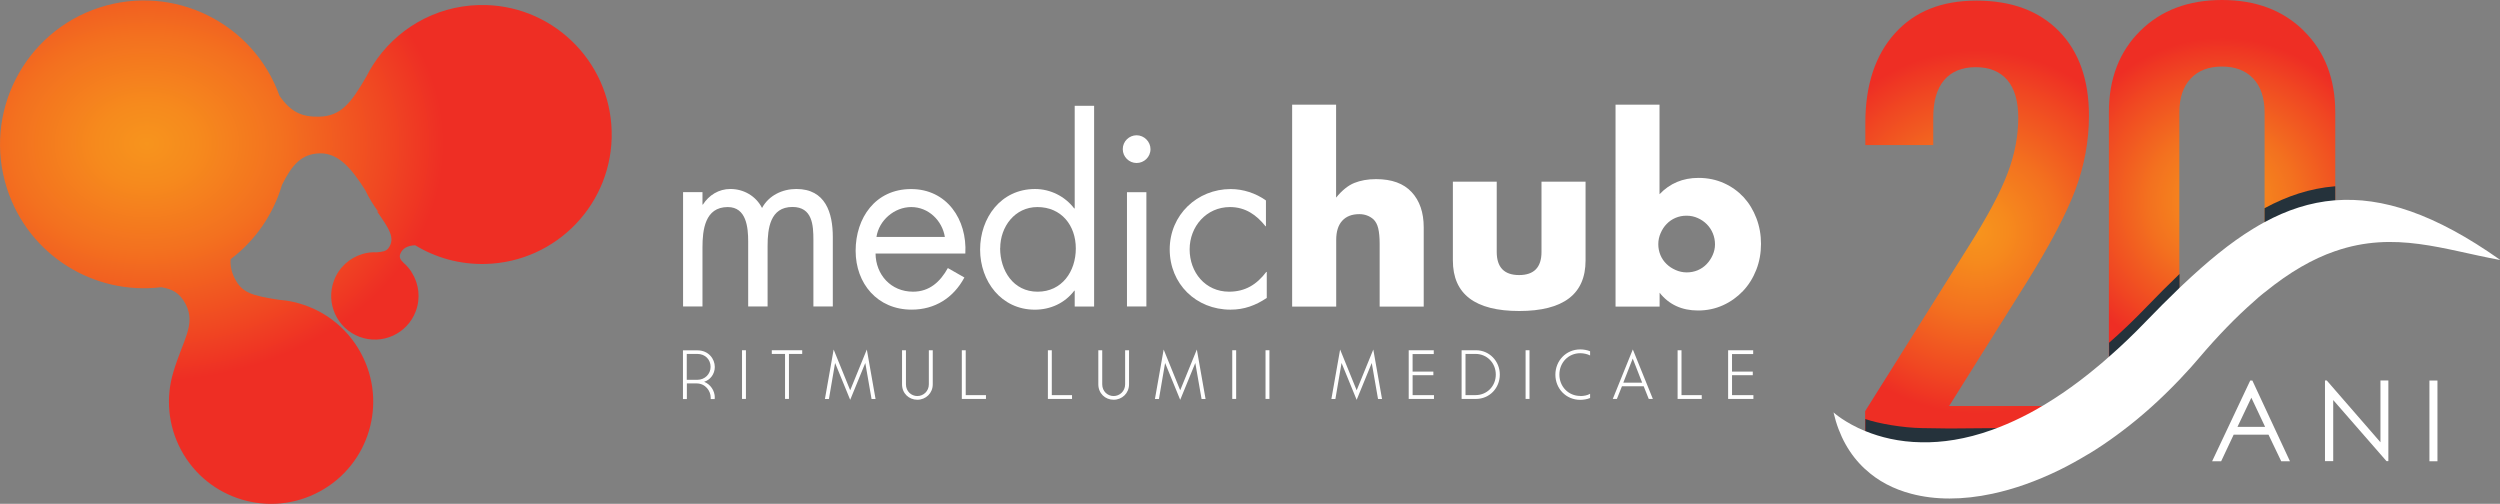 <?xml version="1.0" encoding="UTF-8"?><svg id="Layer_1" xmlns="http://www.w3.org/2000/svg" xmlns:xlink="http://www.w3.org/1999/xlink" viewBox="0 0 1855.85 374.01"><rect x="0" y="0" width="1855.85" height="374.01" fill="#808080" stroke="none"/><defs><style>.cls-1{fill:url(#radial-gradient-3);fill-rule:evenodd;}.cls-1,.cls-2,.cls-3,.cls-4,.cls-5{stroke-width:0px;}.cls-2{fill:#fff;}.cls-3{fill:#25323b;}.cls-4{fill:url(#radial-gradient-2);}.cls-5{fill:url(#radial-gradient);}</style><radialGradient id="radial-gradient" cx="913.65" cy="197.93" fx="913.65" fy="197.93" r="134.82" gradientTransform="translate(554 370) scale(1 -1)" gradientUnits="userSpaceOnUse"><stop offset="0" stop-color="#f7941d"/><stop offset=".17" stop-color="#f68a1d"/><stop offset=".45" stop-color="#f3711f"/><stop offset=".8" stop-color="#f04822"/><stop offset="1" stop-color="#ee2e24"/></radialGradient><radialGradient id="radial-gradient-2" cx="1095.53" cy="220.86" fx="1095.53" fy="220.86" r="121.04" xlink:href="#radial-gradient"/><radialGradient id="radial-gradient-3" cx="-445.01" cy="210.72" fx="-445.01" fy="210.72" r="220.58" gradientTransform="translate(554 275.2) scale(1 -.8)" xlink:href="#radial-gradient"/></defs><path class="cls-2" d="M1672.02,282.49l27.91,59.93h-6.48l-9.45-19.75h-25.85l-9.3,19.75h-6.71l28.29-59.93h1.6ZM1671.26,295.22l-10.29,21.65h20.51l-10.22-21.65Z"/><path class="cls-2" d="M1725.93,342.34v-59.93h1.3l39.88,45.9v-45.9h5.87v59.93h-1.37l-39.57-45.37v45.37h-6.18.08Z"/><path class="cls-2" d="M1803.47,282.49h5.95v59.93h-5.95v-59.93Z"/><path class="cls-5" d="M1447.4,300.64l56.88-90.73c17.46-27.98,29.51-50.93,36.29-68.85,6.71-17.99,10.14-36.29,10.14-55.13,0-26.69-7.4-47.58-22.19-62.75-14.87-15.1-35.23-22.72-61.3-22.72s-45.9,8.08-60.46,24.17c-14.64,16.16-22.04,38.43-22.04,66.72v16.32h50.4v-20.28c0-12.2,2.67-21.5,8.08-27.91,5.49-6.4,13.27-9.61,23.48-9.61s17.99,3.2,23.48,9.61c5.41,6.4,8.08,15.78,8.08,27.91,0,13.5-2.59,27.22-7.93,41.25-5.26,14.03-14.94,32.18-29.13,54.59l-70.68,112.54-5.41,8.62-.53.91v16.62c9.3,8.69,20.97,14.79,34.08,18.22,17.69,4.73,38.2,4.73,60.31,0,15.94-3.43,32.71-9.3,49.71-17.61,7.17-3.51,14.33-7.47,21.5-11.82.15-.08.23-.15.46-.23v-9.07h-103.77l.46-.69.08-.08Z"/><path class="cls-4" d="M1710.3,22.95c-15.48-15.33-35.76-22.95-60.77-22.95s-45.29,7.62-60.77,22.95-23.25,35.45-23.25,60.46v188.71c0,9.38,1.07,18.15,3.28,26.15.84-.61,1.68-1.14,2.52-1.83.08,0,.23-.15.3-.23,1.3-.91,2.59-1.91,3.89-2.9,14.18-10.67,28.29-23.25,41.86-37.51.15-.15.3-.3.46-.46V83.49c0-10.9,2.82-19.21,8.39-25.16,5.64-5.95,13.34-8.92,23.25-8.92s17.61,2.97,23.25,8.92c5.57,5.95,8.39,14.33,8.39,25.16v107.05c18.76-15.33,35.84-24.93,52-30.5.15,0,.23-.08.46-.15v-76.4c0-25.01-7.78-45.21-23.25-60.46v-.08Z"/><path class="cls-3" d="M1550.79,317.26v9.07s-.23.15-.46.23c-7.24,4.35-14.33,8.31-21.5,11.82-17,8.31-33.7,14.18-49.71,17.61-22.04,4.73-42.62,4.73-60.31,0-13.11-3.43-24.78-9.53-34.08-18.22v-26.69c9.68,3.35,27.68,6.48,41.86,6.71,6.48.15,20.66.3,20.66.3l103.54-.84Z"/><path class="cls-3" d="M1617.96,203.35v67.86s-.23.3-.46.46c-13.65,14.26-27.68,26.84-41.86,37.51-1.3.99-2.59,1.98-3.89,2.9-.08.08-.23.23-.3.23-.84.61-1.68,1.22-2.52,1.83-2.21-8.01-3.28-16.77-3.28-26.15v-33.55c9-7.85,18.3-16.7,27.75-26.53,8.23-8.54,16.32-16.62,24.17-24.17.15-.15.23-.23.46-.46l-.08.08Z"/><path class="cls-3" d="M1733.55,138.31v37.51l-.46.15c-16.09,5.57-33.17,15.17-52,30.5v-51.92c16.7-9.07,33.78-14.72,52-16.24h.46Z"/><path class="cls-2" d="M1855.85,192.98c-41.55-7.55-78.08-21.88-122.3-6.56-.15,0-.23.08-.46.15-16.09,5.57-33.17,15.17-52,30.5-.15.08-.23.23-.46.3-2.52,1.98-5.03,4.19-7.62,6.56-12.81,11.21-26.46,25.16-41.02,42.32-3.74,4.42-7.47,8.62-11.36,12.66-.84.99-1.75,1.98-2.74,2.97-.08.15-.23.3-.46.46-13.65,14.26-27.68,26.84-41.86,37.51-1.3.99-2.59,1.98-3.89,2.9-.08.08-.23.23-.3.23-6.86,5.03-13.72,9.68-20.66,13.88-.15.08-.23.15-.46.23-7.24,4.35-14.33,8.31-21.5,11.82-17,8.31-33.7,14.18-49.71,17.61-22.04,4.73-42.62,4.73-60.31,0-13.11-3.43-24.78-9.53-34.08-18.22-.15-.08-.23-.23-.46-.38-11.06-10.29-19.06-24.25-23.1-41.78,0,0,8.23,7.62,23.71,13.95.08,0,.23.08.3.08,10.52,4.27,24.4,7.93,41.33,8.16,15.02.3,32.63-2.13,52.38-9.23,1.75-.61,3.51-1.3,5.26-1.98,7.24-2.82,14.72-6.25,22.49-10.37,15.78-8.46,32.79-19.75,50.78-34.84,2.52-2.06,5.11-4.27,7.62-6.56.15-.08.23-.23.46-.38,9-7.85,18.3-16.7,27.75-26.53,8.23-8.54,16.32-16.62,24.17-24.17.15-.15.23-.23.46-.46.91-.84,1.83-1.75,2.74-2.59,17.77-16.77,34.92-31.03,52.38-41.63,2.52-1.52,5.11-3.05,7.62-4.42.15,0,.23-.15.46-.23,16.7-9.07,33.78-14.72,52-16.24h.46c35-2.74,74.03,9.99,122.3,44.07l.08.23Z"/><path class="cls-1" d="M279.93,156.84l1.14.69c-3.81-5.11-7.17-10.6-9.99-16.47-10.06-15.86-19.75-27.52-33.62-27.22-13.42.3-20.59,8.23-28.13,23.41-6.4,21.73-19.67,41.25-38.12,55.13-.38,4.8.53,9.3,2.9,14.03,5.34,10.75,12.35,12.96,32.63,16.09,3.81.3,7.55.84,11.21,1.68h0c20.59,4.65,39.11,17.84,49.94,37.89,19.98,36.83,6.25,82.88-30.57,102.78-36.83,19.98-82.88,6.25-102.78-30.57-9.99-18.53-11.51-39.34-5.87-58.02h0c7.01-23.79,17.08-35.45,9.07-50.63-4.5-8.46-9.99-11.06-18.07-12.43-49.71,6.1-98.43-23.64-114.44-73.12C-12.93,84.1,17.8,23.79,73.91,5.57c55.13-17.84,114.22,11.44,133.58,65.57,8.39,11.97,16.39,15.78,29.43,15.48,16.24-.38,23.71-10.14,35.23-30.12,1.45-2.82,2.97-5.57,4.65-8.16h0c16.62-26.15,45.59-43.77,78.84-44.6,53.07-1.3,97.14,40.72,98.43,93.78,1.3,53.07-40.72,97.14-93.78,98.43-19.06.46-36.9-4.65-52.08-13.88-6.02.23-9.3,2.52-10.83,5.87-1.45,3.13-.08,4.88,2.29,7.24,2.21,1.91,4.12,4.12,5.72,6.56h0l.15.3v.15l.3.38c5.11,8.23,6.48,18.68,2.82,28.44-6.25,16.77-24.93,25.31-41.71,19.06s-25.31-24.93-19.06-41.71c3.66-9.91,11.67-16.93,21.04-19.75h0c3.43-1.07,7.09-1.52,10.75-1.3,4.19-.38,6.94-.76,8.62-3.05,5.57-7.47.3-14.79-8.46-27.37l.08-.08Z"/><path class="cls-2" d="M521.4,151.88h.38c4.5-7.01,11.74-11.59,20.43-11.59,9.91,0,18.99,5.26,23.48,14.11,5.03-9.38,15.17-14.11,25.47-14.11,21.65,0,27.07,17.69,27.07,35.61v51.62h-14.41v-49.33c0-10.98-.69-24.55-15.55-24.55-16.62,0-18.45,16.09-18.45,28.9v44.98h-14.41v-48.19c0-10.45-1.3-25.62-15.17-25.62-17,0-18.76,17.16-18.76,29.96v43.84h-14.41v-84.86h14.41v9.23h-.08Z"/><path class="cls-2" d="M649.95,188.17c.15,15.71,11.36,28.36,27.83,28.36,12.28,0,20.21-7.4,25.85-17.54l12.28,7.01c-8.16,15.17-21.88,23.86-39.19,23.86-25.31,0-41.55-19.29-41.55-43.69s14.64-45.82,41.17-45.82,41.71,22.57,40.26,47.88h-66.64v-.08ZM701.41,175.9c-1.98-12.28-12.28-22.19-24.93-22.19s-24.02,9.91-25.85,22.19h50.78Z"/><path class="cls-2" d="M797.87,215.78h-.38c-7.01,9.23-17.69,14.11-29.28,14.11-24.93,0-40.64-21.12-40.64-44.6s15.33-44.98,40.79-44.98c11.36,0,22.19,5.41,29.05,14.41h.38v-76.17h14.41v148.98h-14.41v-11.74h.08ZM742.43,184.21c0,16.62,9.76,32.33,27.83,32.33s28.36-15.02,28.36-32.1-10.67-30.73-28.52-30.73c-16.77,0-27.6,14.64-27.6,30.5h-.08Z"/><path class="cls-2" d="M854.06,110.71c0,5.79-4.73,10.29-10.29,10.29s-10.29-4.5-10.29-10.29,4.73-10.29,10.29-10.29,10.29,4.73,10.29,10.29ZM851.01,227.52h-14.41v-84.86h14.41v84.86Z"/><path class="cls-2" d="M939.83,167.97h-.38c-6.71-8.46-15.02-14.26-26.38-14.26-17.54,0-29.96,14.41-29.96,31.41s11.59,31.41,29.28,31.41c12.12,0,20.59-5.41,27.6-14.64h.38v19.29c-8.31,5.57-16.77,8.69-26.91,8.69-25.62,0-45.14-19.14-45.14-44.76s20.43-44.76,45.29-44.76c9.23,0,18.6,3.05,26.15,8.46v19.14h.08Z"/><path class="cls-2" d="M959.13,77.69h32.71v69c4.42-5.41,9-9.07,13.57-10.9s9.91-2.82,16.09-2.82c11.67,0,20.51,3.2,26.46,9.68,5.95,6.4,8.92,15.17,8.92,26.08v58.86h-32.71v-46.74c0-4.73-.38-8.46-1.07-11.36s-1.91-5.11-3.58-6.71c-2.9-2.52-6.4-3.81-10.45-3.81-5.57,0-9.76,1.68-12.73,4.96s-4.42,8.01-4.42,14.18v49.48h-32.71V77.69h-.08Z"/><path class="cls-2" d="M1111.08,134.88v52.15c0,11.44,5.57,17.16,16.62,17.16s16.62-5.72,16.62-17.16v-52.15h32.71v58.48c0,12.5-4.12,21.88-12.35,28.13s-20.59,9.38-36.9,9.38-28.67-3.13-36.9-9.38c-8.23-6.25-12.35-15.63-12.35-28.13v-58.48h32.71-.15Z"/><path class="cls-2" d="M1231.93,77.69v66.49c7.7-8.08,17.31-12.12,28.9-12.12,6.86,0,13.11,1.3,18.91,3.89,5.72,2.59,10.6,6.1,14.64,10.45,4.04,4.42,7.17,9.61,9.45,15.55s3.43,12.28,3.43,19.06-1.14,13.27-3.51,19.29c-2.36,6.02-5.64,11.28-9.84,15.71-4.19,4.42-9.15,8.01-14.87,10.6-5.72,2.59-11.89,3.89-18.53,3.89-12.05,0-21.58-4.42-28.52-13.19v10.29h-32.71V77.69h32.71-.08ZM1273.11,181.46c0-2.9-.53-5.64-1.6-8.23s-2.59-4.88-4.5-6.79-4.12-3.43-6.71-4.57c-2.52-1.14-5.26-1.75-8.31-1.75s-5.57.53-8.16,1.6c-2.52,1.07-4.73,2.59-6.56,4.5-1.91,1.91-3.35,4.19-4.5,6.79s-1.75,5.34-1.75,8.23.53,5.57,1.6,8.16c1.07,2.52,2.59,4.73,4.5,6.56,1.91,1.91,4.19,3.35,6.79,4.5s5.34,1.75,8.23,1.75,5.57-.53,8.16-1.6c2.52-1.07,4.73-2.59,6.56-4.5,1.83-1.91,3.35-4.12,4.5-6.71s1.75-5.18,1.75-7.93Z"/><path class="cls-2" d="M530.55,295.15v1.07h-2.97v-1.07c0-4.88-3.89-10.52-10.45-10.52h-7.24v11.59h-2.9v-36.14h10.75c8.23,0,12.89,6.33,12.89,12.35,0,5.34-3.51,9.68-7.93,10.98,4.65,1.83,7.93,6.56,7.93,11.74h-.08ZM517.66,262.74h-7.85v19.21h7.85c5.57,0,9.84-4.27,9.84-9.61s-3.89-9.61-9.84-9.61Z"/><path class="cls-2" d="M553.73,296.14h-2.9v-36.14h2.9v36.14Z"/><path class="cls-2" d="M595.51,260v2.74h-9.84v33.4h-2.9v-33.4h-9.84v-2.74h22.57Z"/><path class="cls-2" d="M619.91,269.45l-4.57,26.76h-2.97l6.48-36.75,12.28,30.27,12.35-30.27,6.48,36.75h-2.97l-4.65-26.76-11.21,27.37-11.21-27.37Z"/><path class="cls-2" d="M689.52,260h2.9v25.31c0,6.63-5.18,11.44-11.44,11.44s-11.36-4.73-11.36-11.44v-25.31h2.9v25.31c0,5.18,3.96,8.69,8.46,8.69s8.54-3.58,8.54-8.69v-25.31Z"/><path class="cls-2" d="M716.82,293.32h15.1v2.82h-17.92v-36.14h2.9v33.24l-.08.08Z"/><path class="cls-2" d="M780.71,293.32h15.1v2.82h-17.92v-36.14h2.9v33.24l-.08.08Z"/><path class="cls-2" d="M835.23,260h2.9v25.31c0,6.63-5.18,11.44-11.44,11.44s-11.36-4.73-11.36-11.44v-25.31h2.9v25.31c0,5.18,3.96,8.69,8.46,8.69s8.54-3.58,8.54-8.69v-25.31Z"/><path class="cls-2" d="M864.89,269.45l-4.57,26.76h-2.97l6.48-36.75,12.28,30.27,12.35-30.27,6.48,36.75h-2.97l-4.65-26.76-11.21,27.37-11.21-27.37Z"/><path class="cls-2" d="M917.65,296.14h-2.9v-36.14h2.9v36.14Z"/><path class="cls-2" d="M942.35,296.14h-2.9v-36.14h2.9v36.14Z"/><path class="cls-2" d="M995.88,269.45l-4.57,26.76h-2.97l6.48-36.75,12.28,30.27,12.35-30.27,6.48,36.75h-2.97l-4.65-26.76-11.21,27.37-11.21-27.37Z"/><path class="cls-2" d="M1048.64,275.86h15.4v2.67h-15.4v14.79h15.86v2.82h-18.76v-36.14h18.6v2.82h-15.71v13.04Z"/><path class="cls-2" d="M1085.01,296.14v-36.14h10.67c9.91,0,17.69,8.08,17.69,18.07s-7.62,18.07-17.69,18.07c0,0-10.67,0-10.67,0ZM1087.9,262.74v30.57h7.47c8.54,0,15.02-6.71,15.02-15.25s-6.48-15.33-15.02-15.33c0,0-7.47,0-7.47,0Z"/><path class="cls-2" d="M1135.41,296.14h-2.9v-36.14h2.9v36.14Z"/><path class="cls-2" d="M1173.07,294c2.52,0,5.26-.46,7.32-1.68v3.13c-2.13.91-4.88,1.37-7.32,1.37-10.6,0-18.45-8.39-18.45-18.68s7.85-18.76,18.45-18.76c2.44,0,5.18.46,7.32,1.37v3.13c-1.98-1.07-4.88-1.68-7.32-1.68-8.69,0-15.48,6.86-15.48,15.86s6.79,15.86,15.48,15.86v.08Z"/><path class="cls-2" d="M1220.19,286.76h-16.16l-3.74,9.38h-3.05l14.87-36.75,14.87,36.75h-3.05l-3.74-9.38ZM1205.02,284.09h14.03l-7.01-17.92-7.01,17.92Z"/><path class="cls-2" d="M1248.17,293.32h15.1v2.82h-17.92v-36.14h2.9v33.24l-.08.08Z"/><path class="cls-2" d="M1285.76,275.86h15.4v2.67h-15.4v14.79h15.86v2.82h-18.76v-36.14h18.6v2.82h-15.71v13.04Z"/></svg>